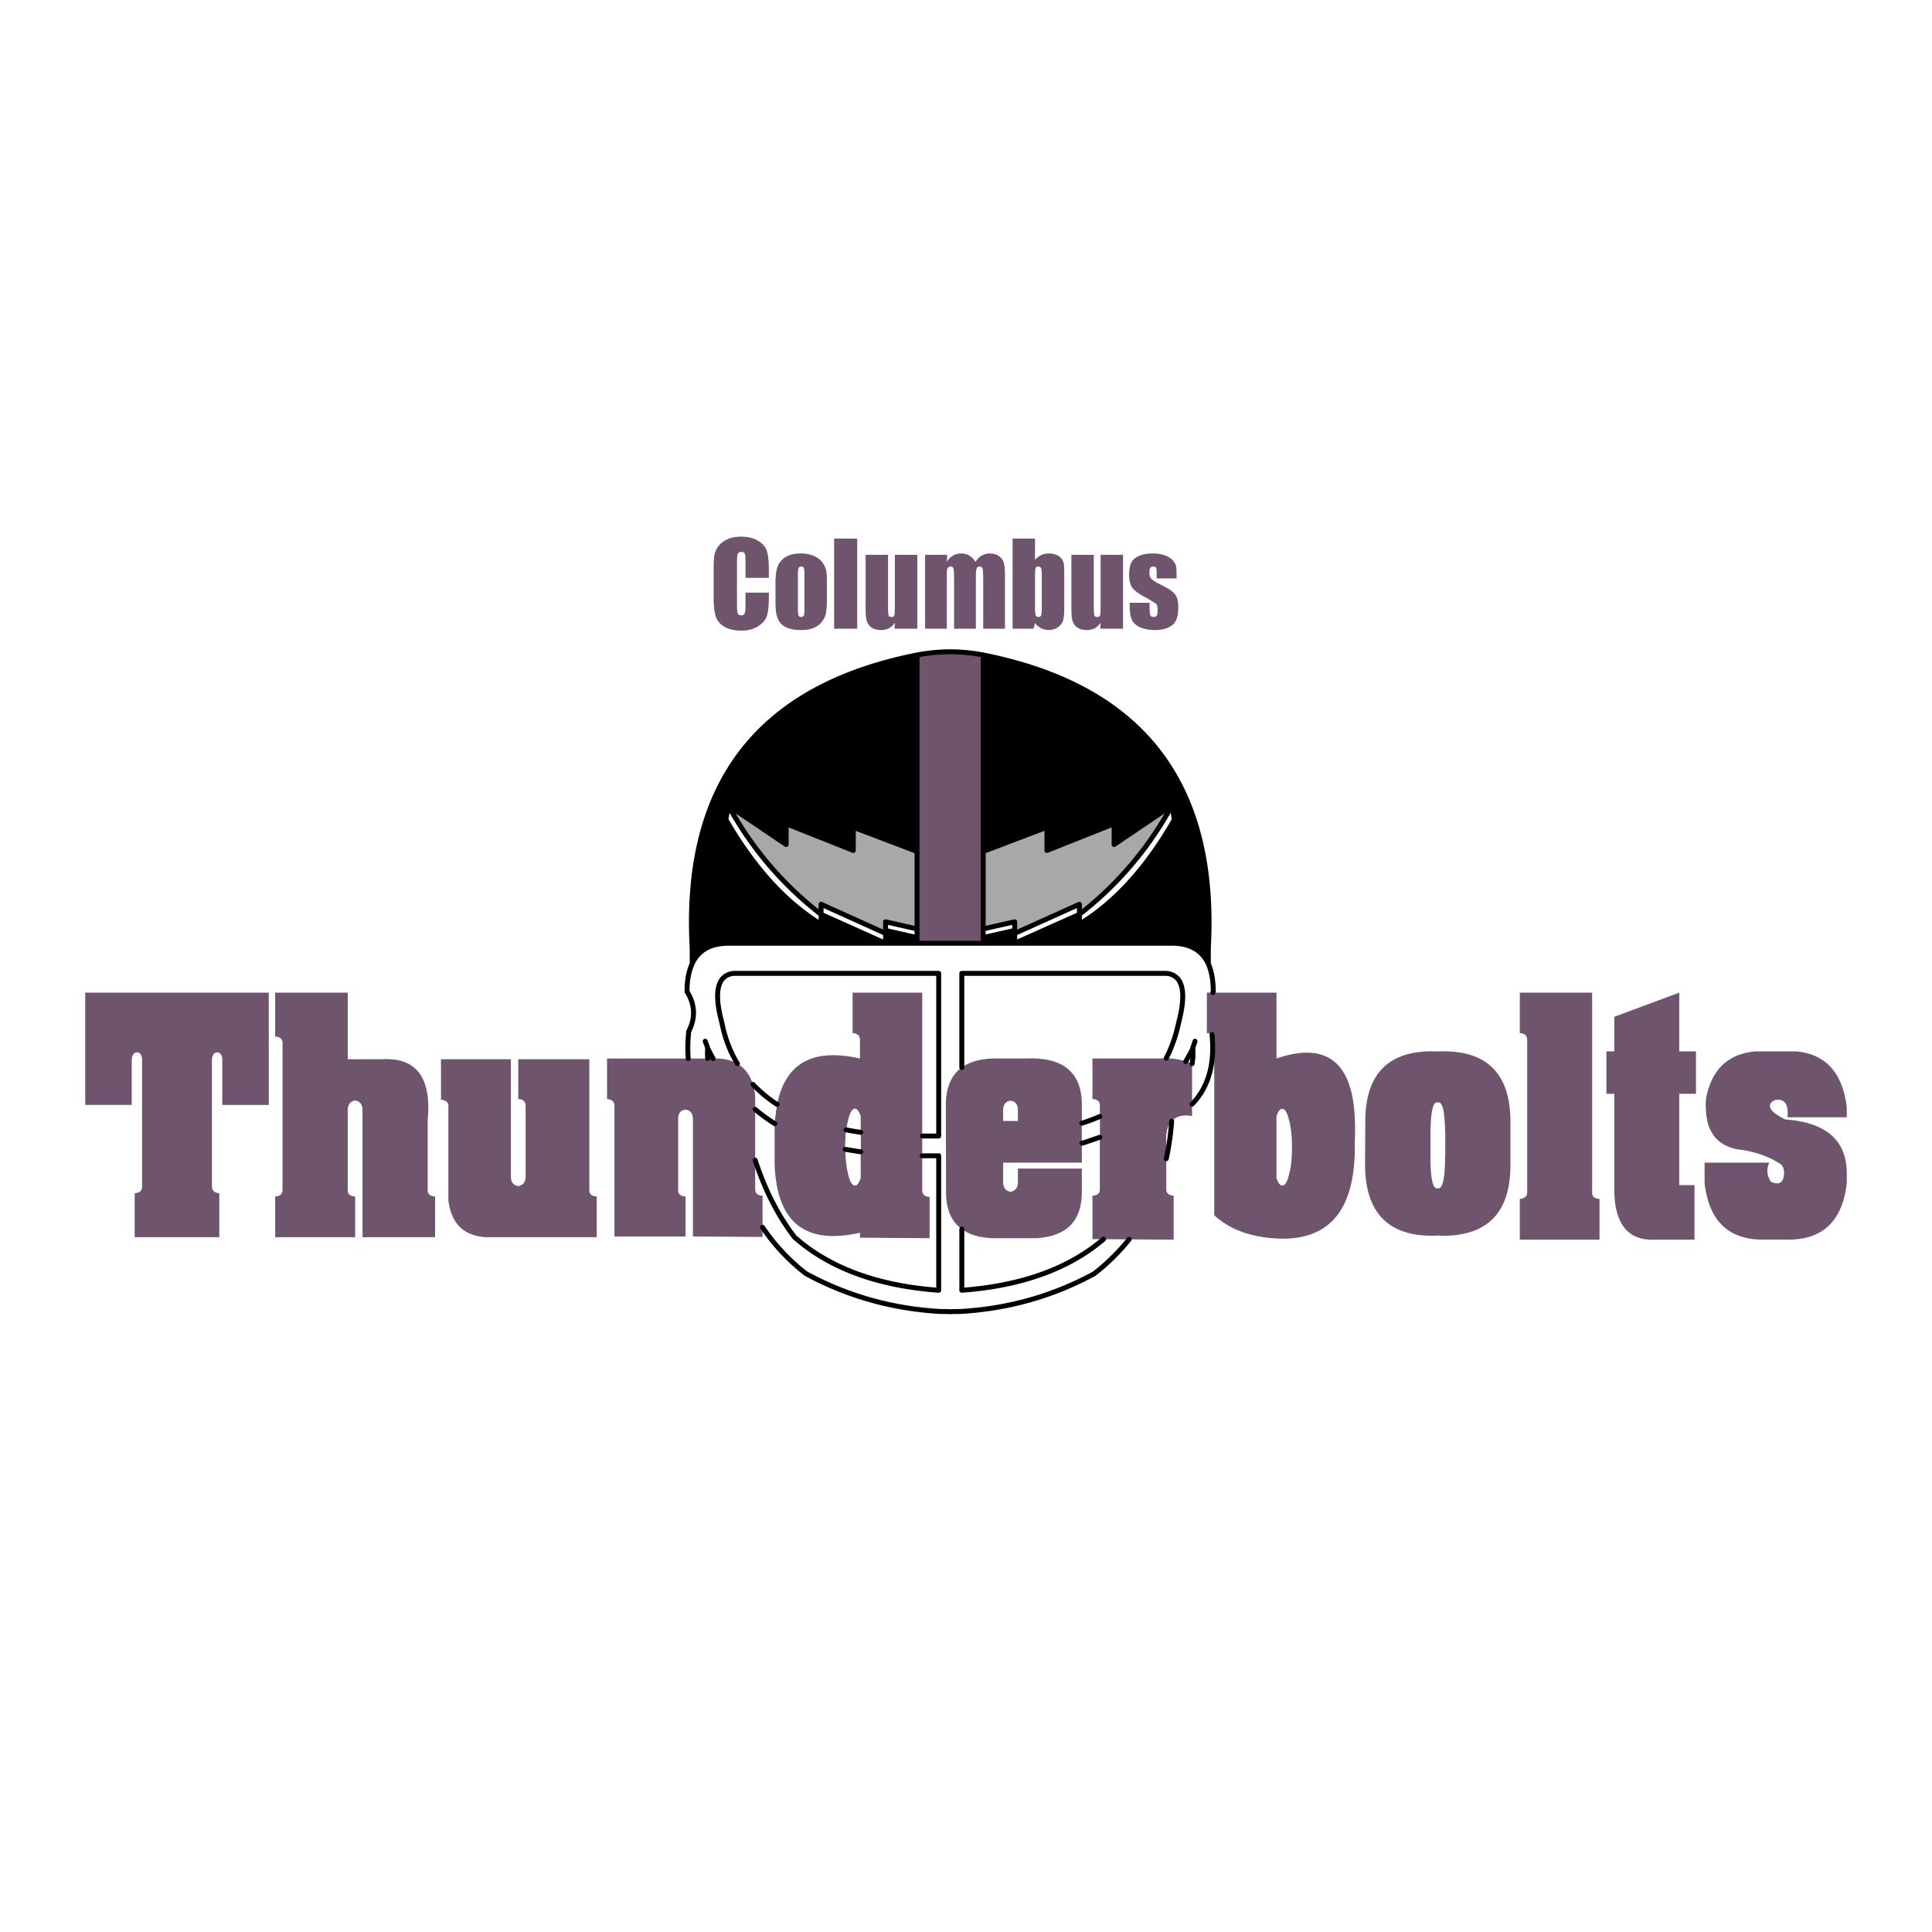 <svg xmlns="http://www.w3.org/2000/svg" width="2500" height="2500" viewBox="0 0 192.756 192.756"><path fill-rule="evenodd" clip-rule="evenodd" fill="#fff" d="M0 0h192.756v192.756H0V0z"/><path d="M76.709 57.654h-2.33v-1.566c0-.455-.027-.74-.076-.853-.049-.112-.158-.169-.329-.169-.193 0-.314.068-.367.205-.051.138-.077.434-.077.889v4.177c0 .438.026.722.077.855.053.135.168.201.35.201.174 0 .287-.066.34-.201.053-.133.082-.445.082-.938v-1.126h2.33v.349c0 .929-.066 1.589-.196 1.978-.131.389-.422.73-.87 1.022s-1.001.44-1.658.44c-.684 0-1.247-.125-1.689-.374s-.737-.591-.881-1.03c-.144-.439-.215-1.1-.215-1.981v-2.626c0-.648.022-1.134.066-1.458.045-.324.176-.637.397-.937.219-.3.523-.537.913-.709.39-.171.837-.258 1.342-.258.688 0 1.255.135 1.701.4.446.267.739.599.88.998.14.398.21 1.018.21 1.858v.854zM82.499 57.944v1.805c0 .662-.034 1.149-.1 1.458a2.034 2.034 0 0 1-.428.867 1.919 1.919 0 0 1-.837.593 3.327 3.327 0 0 1-1.178.191c-.495 0-.913-.053-1.257-.163-.344-.11-.61-.275-.799-.495a1.942 1.942 0 0 1-.408-.8c-.082-.313-.121-.781-.121-1.407v-1.89c0-.685.074-1.219.221-1.604.147-.385.414-.694.797-.927.384-.233.875-.351 1.473-.351.502 0 .934.076 1.292.226.361.15.639.345.834.586.196.241.329.489.402.743.073.256.109.645.109 1.168zm-2.238-.555c0-.379-.021-.616-.061-.715-.042-.099-.129-.148-.261-.148-.133 0-.222.049-.265.148-.045.099-.068.335-.068.715v3.326c0 .349.023.576.068.681.043.106.13.159.259.159.134 0 .221-.049.263-.144.043-.097.064-.305.064-.622v-3.4h.001zM85.525 53.733v8.993h-2.304v-8.993h2.304zM91.518 55.354v7.372h-2.275l.038-.611a1.55 1.55 0 0 1-.573.558 1.592 1.592 0 0 1-.782.186c-.336 0-.616-.059-.837-.176a1.171 1.171 0 0 1-.49-.472 1.75 1.75 0 0 1-.196-.614c-.026-.214-.04-.637-.04-1.27v-4.972H88.6v5.017c0 .575.017.914.053 1.022.034.108.13.161.285.161.167 0 .265-.055.295-.167.032-.112.047-.468.047-1.071v-4.962h2.238v-.001zM94.502 55.354l-.04.7c.174-.277.382-.485.622-.624.238-.139.513-.209.818-.209.6 0 1.07.277 1.412.833.189-.277.4-.485.637-.624.236-.139.5-.209.787-.209.379 0 .695.093.945.277.248.186.408.414.479.681.068.27.105.706.105 1.308v5.239h-2.172v-4.805c0-.63-.021-1.02-.062-1.17-.043-.15-.143-.226-.297-.226-.158 0-.26.076-.309.224-.045.148-.066.539-.066 1.172v4.805h-2.172v-4.684c0-.722-.018-1.154-.053-1.299-.034-.144-.13-.218-.289-.218a.33.33 0 0 0-.255.116.442.442 0 0 0-.117.277c-.008.11-.011.341-.011.697v5.11h-2.17v-7.372h2.208v.001zM103.264 53.733v2.127c.184-.214.389-.375.615-.482a1.76 1.76 0 0 1 .74-.157c.305 0 .572.048.797.145s.396.231.516.405c.117.175.189.345.211.512.025.165.037.521.037 1.065v3.322c0 .541-.037.944-.107 1.208-.072.266-.24.495-.508.688-.264.195-.58.292-.945.292-.262 0-.508-.057-.734-.172a1.891 1.891 0 0 1-.621-.516l-.146.556h-2.092v-8.993h2.237zm.679 3.716c0-.381-.025-.631-.072-.747-.049-.118-.141-.176-.283-.176-.137 0-.225.051-.264.153-.043.103-.061.358-.061.77v3.178c0 .396.021.648.066.76.049.112.139.167.275.167.139 0 .232-.057.273-.173.043-.115.064-.391.064-.828v-3.104h.002zM112.045 55.354v7.372h-2.275l.037-.611a1.548 1.548 0 0 1-.572.558 1.596 1.596 0 0 1-.783.186c-.336 0-.615-.059-.838-.176a1.16 1.16 0 0 1-.488-.472 1.772 1.772 0 0 1-.197-.614c-.025-.214-.039-.637-.039-1.27v-4.972h2.238v5.017c0 .575.016.914.053 1.022.033.108.129.161.285.161.166 0 .264-.055.295-.167s.047-.468.047-1.071v-4.962h2.237v-.001zM117.387 57.709h-1.982v-.398c0-.342-.018-.558-.059-.648-.037-.091-.133-.137-.289-.137-.127 0-.221.042-.283.125-.062.083-.094.208-.094.375 0 .226.016.393.047.497.031.106.127.222.283.347.156.127.479.311.967.55.648.319 1.074.62 1.279.901.201.282.303.69.303 1.229 0 .599-.076 1.052-.232 1.357-.154.305-.414.541-.777.705-.363.165-.803.247-1.316.247-.566 0-1.055-.089-1.459-.265-.404-.178-.682-.419-.834-.723-.15-.303-.227-.764-.227-1.378v-.354h1.982v.466c0 .396.025.654.076.772.049.12.148.178.295.178.158 0 .27-.04.332-.12s.096-.249.096-.502c0-.353-.041-.572-.121-.662-.086-.089-.52-.351-1.303-.789-.658-.37-1.059-.706-1.201-1.009-.145-.302-.217-.66-.217-1.075 0-.588.078-1.022.232-1.303.156-.278.418-.495.791-.646.369-.151.801-.228 1.293-.228.484 0 .9.062 1.24.186.344.125.605.288.787.491.184.205.295.393.332.567.041.174.059.447.059.817v.427zM178.115 111.689c-1.031-.516-1.545-.959-1.521-1.354-.023-.223.146-.418.516-.592.59-.098.982.1 1.154.592.098.271.121.641.072 1.133h5.916v-.961c-.025-.074-.025-.146-.025-.221-.465-3.35-2.135-5.123-5.031-5.393h-4c-2.75.221-4.418 1.771-4.984 4.703-.023.27-.049.541-.023.787 0 2.512 1.105 3.939 3.289 4.309 1.521.174 2.896.641 4.1 1.404.27.172.416.467.416.936-.023.961-.465 1.256-1.324.861-.393-.615-.443-1.256-.148-1.895h-6.455v2.043c.441 3.793 2.406 5.664 5.891 5.639h2.381c3.51.025 5.475-1.846 5.916-5.639v-.887c.022-3.345-2.017-5.168-6.14-5.465zM161.057 104.895h-.785v4.234h.785v9.752c.074 3.299 1.424 4.9 4 4.801h4.002v-5.441h-1.521v-9.111h1.668v-4.234h-1.668v-5.861l-6.48 2.414v3.446h-.001zM143.629 104.895h-.369c-4.27-.123-6.602 1.797-6.994 5.785-.025.346-.049.689-.049 1.059l-.025 4.482c.025 4.852 2.381 7.189 7.068 7.066.074-.023.123-.023.197-.023.049 0 .123 0 .172.023 4.688.123 7.068-2.215 7.068-7.066v-4.482c0-.418-.049-.812-.072-1.182-.418-3.891-2.75-5.786-6.996-5.662zm.344 5.712c.123.541.195 1.379.221 2.561v2.092c-.025.271-.025.518-.025.74-.049 1.771-.27 2.609-.711 2.561h-.049c-.418.049-.639-.789-.688-2.561v-2.832c0-1.158.074-2.02.197-2.537.121-.467.293-.689.49-.641.023-.023.023-.023.049 0 0-.023 0-.023 0 0 .221-.049.393.174.516.617zM151.631 103.072c.516.023.762.27.736.764v15.217c-.049.344-.295.541-.736.566v4.062h7.953v-4.062c-.467-.025-.713-.223-.736-.566v-20.02h-7.217v4.039z" fill-rule="evenodd" clip-rule="evenodd" fill="#6e556d"/><path d="M104.453 82.536l-6.357 2.413v7.732l3.143-.714v1.158l6.455-2.906v1.01c3.83-2.979 6.898-6.6 9.23-10.859l-5.77 3.891v-2.068l-6.701 2.659v-2.316z" fill-rule="evenodd" clip-rule="evenodd" fill="#a6a8aa"/><path d="M98.096 84.949l6.357-2.413v2.314l6.701-2.659v2.068l5.77-3.891.244 1.404c-2.748 4.801-5.916 8.273-9.475 10.44v-.984l-6.455 2.881h15.857c1.693.049 2.846.738 3.459 2.043v-1.551c.91-16.35-6.576-26.101-22.459-29.253v19.601h.001z" fill-rule="evenodd" clip-rule="evenodd"/><path d="M117.168 81.772l-.244-1.404c-2.332 4.26-5.4 7.88-9.23 10.859v.984c3.558-2.165 6.726-5.637 9.474-10.439z" fill-rule="evenodd" clip-rule="evenodd" fill="#fff"/><path d="M98.096 84.949V65.348a17.945 17.945 0 0 0-3.289-.32 18.2 18.2 0 0 0-3.313.32V94.109h6.602v-9.16z" fill-rule="evenodd" clip-rule="evenodd" fill="#6e556d"/><path d="M116.432 97.113c1.596.221 1.965 1.871 1.154 4.949a14.158 14.158 0 0 1-1.229 3.521c.123 0 .246 0 .369.023a5.67 5.67 0 0 1 1.57.297c.221-.371.441-.764.639-1.158.025-.049.049-.123.074-.172 0-.074.023-.123.049-.172l.172-.518-.172.518a.448.448 0 0 0-.049.172c.023.541.023 1.033-.074 1.551v4.039c1.619-1.676 2.283-3.99 1.988-6.945a1.006 1.006 0 0 0-.516-.146v-4.039h.59c.023-.049.049-.074.049-.098 0-1.133-.172-2.045-.492-2.783-.613-1.305-1.766-1.995-3.459-2.043H72.519c-1.718.049-2.872.738-3.46 2.043-.344.738-.515 1.65-.515 2.783.81 1.305.858 2.635.171 3.965-.098.959-.123 1.871-.049 2.707h1.939a7.123 7.123 0 0 1 0-1.033.448.448 0 0 1-.049-.172l-.196-.518.196.518c0 .049.024.098.049.172l.073.146c.147.297.295.592.467.887h.491a4.271 4.271 0 0 1 1.939.518c-.736-1.207-1.251-2.561-1.546-4.062-.834-3.078-.466-4.729 1.129-4.949h20.496v16.227h-1.645v1.971h1.644v13.42c-6.112-.443-10.898-2.217-14.384-5.295-1.645-2.143-2.946-4.703-3.927-7.682v2.781c-.024.492.221.738.736.764v3.152a19.876 19.876 0 0 0 4.345 4.629c4.148 2.24 8.591 3.496 13.402 3.768.318 0 .638 0 .981.023.319-.023.638-.023.982-.023 4.787-.271 9.254-1.527 13.377-3.768a20.909 20.909 0 0 0 3.486-3.424l-2.553-.023c-3.461 2.955-8.174 4.654-14.139 5.098v-6.107c-.982-.689-1.498-1.822-1.571-3.35v-.369l-.024-8.666c0-1.725.54-2.98 1.596-3.744v-9.381h20.472v-.002z" fill-rule="evenodd" clip-rule="evenodd" fill="#fff"/><path d="M120.998 99.033h-.59v4.039c.221 0 .393.074.516.146.172.123.246.32.221.617v17.408c1.67 1.551 4.051 2.34 7.07 2.34 4.246-.1 6.527-2.635 6.896-7.584.049-.641.074-1.307.049-2.045.074-1.207.025-2.289-.049-3.275-.49-4.973-3.092-6.672-7.756-5.072v-6.574h-6.357zm7.609 12.705c.195.764.295 1.65.295 2.734 0 .541-.025 1.059-.074 1.527a7.826 7.826 0 0 1-.221 1.182c-.172.738-.418 1.107-.664 1.107-.221 0-.416-.246-.588-.738v-6.182c.098-.295.221-.516.318-.615.098-.098.172-.123.27-.123.074 0 .148.025.246.123.147.149.295.493.418.985zM118.297 105.904a5.713 5.713 0 0 0-1.57-.297c-.123-.023-.246-.023-.369-.023-.244 0-.465 0-.686.023h-6.678v4.039c.467.025.713.221.736.592a.207.207 0 0 1 0 .172v8.322c-.023.346-.27.541-.736.566v4.334h1.105l2.553.023 4.443.025v-4.383c-.443-.025-.688-.221-.738-.566V114.028v-.148c-.023-.91.148-1.6.541-2.018.441-.494 1.105-.666 2.037-.518v-5.221a2.913 2.913 0 0 0-.638-.219z" fill-rule="evenodd" clip-rule="evenodd" fill="#6e556d"/><path d="M116.357 113.881v1.724c.271-1.207.443-2.438.541-3.742-.392.418-.564 1.108-.541 2.018z" fill-rule="evenodd" clip-rule="evenodd" fill="#fff"/><path fill-rule="evenodd" clip-rule="evenodd" d="M98.096 93.542v.567h3.142v-1.281l-3.142.714z"/><path fill-rule="evenodd" clip-rule="evenodd" fill="#fff" d="M101.238 93.124v.985l6.455-2.881v-1.01l-6.455 2.906zM98.096 92.681v.861l3.142-.714v-.862l-3.142.715z"/><path d="M102.195 105.607h-3.314c-1.227.074-2.208.369-2.92.887-1.056.764-1.596 2.02-1.596 3.744l.024 8.666v.369c.074 1.527.589 2.66 1.571 3.35.711.541 1.693.838 2.92.91h4.566c2.994-.195 4.492-1.723 4.492-4.629v-2.314h-6.383v1.404c-.023.541-.27.836-.736.91-.465-.074-.711-.369-.736-.91V116h7.855v-.592V110.239c.001-3.301-1.915-4.829-5.743-4.632zm-.638 6.231h-1.473v-1.133c.025-.541.271-.838.736-.887.467.049.713.346.736.887v1.133h.001z" fill-rule="evenodd" clip-rule="evenodd" fill="#6e556d"/><path d="M107.939 114.055c.246-.051.49-.148.711-.223.369-.123.736-.246 1.08-.369v-2.068c-.564.246-1.152.469-1.791.664v1.996z" fill-rule="evenodd" clip-rule="evenodd" fill="#fff"/><path d="M72.421 81.772l.245-1.404 5.769 3.891v-2.068l6.701 2.659v-2.314l6.357 2.413V65.348C75.612 68.5 68.15 78.251 69.059 94.601v1.551c.589-1.305 1.743-1.995 3.46-2.043h15.833l-6.431-2.881v.984c-3.56-2.166-6.726-5.638-9.5-10.44z" fill-rule="evenodd" clip-rule="evenodd"/><path d="M72.667 80.369l-.245 1.404c2.773 4.801 5.94 8.273 9.499 10.44v-.984c-3.854-2.98-6.922-6.601-9.254-10.86z" fill-rule="evenodd" clip-rule="evenodd" fill="#fff"/><path d="M85.136 82.536v2.314l-6.701-2.659v2.068l-5.769-3.891c2.332 4.26 5.4 7.88 9.254 10.859v-1.01l6.431 2.906v-1.158l3.142.714v-7.732l-6.357-2.411z" fill-rule="evenodd" clip-rule="evenodd" fill="#a6a8aa"/><path fill-rule="evenodd" clip-rule="evenodd" fill="#fff" d="M88.352 91.966v.862l3.142.714v-.861l-3.142-.715z"/><path fill-rule="evenodd" clip-rule="evenodd" d="M88.352 92.828v1.281h3.142v-.567l-3.142-.714z"/><path fill-rule="evenodd" clip-rule="evenodd" fill="#fff" d="M88.352 94.109v-.985l-6.432-2.906v1.01l6.432 2.881z"/><path d="M85.799 103.836v1.771c-1.939-.443-3.559-.443-4.811 0-1.816.617-2.97 2.143-3.461 4.58-.074.297-.098.615-.147.961-.049.32-.073.641-.073.961-.025.172-.025.32-.025.467v3.596c.221 5.811 3.044 8.051 8.518 6.82v.492l6.579.049h.369v-4.111c-.442-.025-.688-.223-.736-.566V99.033h-6.947v4.039c.513.024.758.27.734.764zm-1.375 8.889c.049-.346.123-.666.196-.986.049-.246.123-.467.196-.639.147-.32.294-.492.491-.492.172 0 .319.172.466.492.025.074.049.146.099.246v6.205c-.172.492-.368.738-.564.738-.271 0-.516-.369-.688-1.107-.172-.715-.27-1.551-.295-2.512v-.223c.001-.615.05-1.181.099-1.722z" fill-rule="evenodd" clip-rule="evenodd" fill="#6e556d"/><path d="M84.424 112.725a18.647 18.647 0 0 0-.099 1.723v.223c.516.074 1.007.172 1.547.246v-1.945c-.491-.076-.981-.15-1.448-.247zM77.306 112.109c0-.32.024-.641.073-.961.049-.346.074-.664.147-.961a13.617 13.617 0 0 1-2.405-1.994c.098.346.171.689.221 1.084v1.402c.614.518 1.252.987 1.964 1.43z" fill-rule="evenodd" clip-rule="evenodd" fill="#fff"/><path d="M60.566 105.607v4.039c.515.049.761.295.736.764v12.951h7.094v-3.988c-.466-.025-.712-.223-.736-.566v-7.215c0-.123.024-.246.049-.346.098-.32.319-.492.688-.541.343.049.564.221.663.518.049.123.049.246.074.369v11.77l6.946.049V119.3c-.516-.025-.761-.271-.736-.764v-9.257a7.064 7.064 0 0 0-.221-1.084c-.295-.936-.81-1.625-1.547-2.068a4.284 4.284 0 0 0-1.939-.518H60.566v-.002zM59.535 119.373c-.54-.025-.785-.271-.736-.764v-12.928h-7.094v3.965c.442.025.688.221.736.592v7.189c-.024.541-.27.836-.736.91-.466-.074-.712-.369-.736-.91v-11.746h-6.971v4.039c.54.049.786.295.737.764v9.281c.294 2.314 1.521 3.521 3.73 3.67h11.07v-4.062zM38.941 105.682a4.483 4.483 0 0 0-.786 0h-3.461v-6.648h-7.241v4.383c.516.025.761.271.736.764v14.43c.024.492-.221.738-.736.764v4.062h7.978v-4.062c-.54-.025-.786-.271-.737-.764v-7.904c.024-.541.27-.838.737-.91.466.072.711.369.736.91v12.73h7.241v-4.062c-.54-.025-.786-.271-.737-.764v-6.846c0-.123 0-.221.025-.32.27-3.67-.982-5.615-3.755-5.763zM22.176 105.854v4.385h4.639V99.033H8.504v11.205h4.639v-4.385c0-.492.147-.787.466-.861h.122c.319.074.467.369.442.861v12.436c.049.469-.197.715-.736.764v4.383h8.443v-4.383c-.516-.049-.761-.295-.736-.764v-12.436c0-.492.147-.787.466-.861h.122c.321.074.469.369.444.862z" fill-rule="evenodd" clip-rule="evenodd" fill="#6e556d"/><path d="M72.667 80.369l-.245 1.404c2.773 4.801 5.94 8.273 9.499 10.44v-.984m25.772-.001v.984c3.559-2.167 6.727-5.639 9.475-10.44l-.244-1.404m-18.828 4.581V65.348m18.261 40.236a14.172 14.172 0 0 0 1.229-3.521c.811-3.078.441-4.729-1.154-4.949H95.96v9.381m24.595-10.343c.32.738.492 1.65.492 2.783 0 .023-.025.049-.049.098M98.096 65.348c15.883 3.152 23.367 12.903 22.459 29.253v1.551m0 0c-.613-1.305-1.766-1.995-3.459-2.043h-15.857m17.771 10.465zm0 0a1.175 1.175 0 0 1-.074.172m.294-.861l-.172.516m.001-.001a.364.364 0 0 0-.049.174m0 0c-.025.049-.049.123-.074.172m.074-.172c0-.049.023-.123.049-.174m-.123 1.725c.098-.518.098-1.01.074-1.551m-.074.172c-.197.395-.418.787-.639 1.158m.639 4.26c1.619-1.676 2.283-3.99 1.988-6.945m-22.828-9.11v-.566m3.142-.419v.985m0 0h-3.143m.001-.567v-.862m3.142.148l-3.143.714m3.143-.418v-.296m0 0v-.862l-3.143.714m9.844 21.375c.246-.051.49-.148.711-.223.369-.123.736-.246 1.08-.369m0-2.068c-.564.246-1.152.469-1.791.664m-6.701-17.95l6.455-2.881m-31.614 31.223a19.876 19.876 0 0 0 4.345 4.629c4.148 2.24 8.591 3.496 13.402 3.768.318 0 .638 0 .981.023.319-.023.638-.023.982-.023 4.787-.271 9.254-1.527 13.377-3.768a20.909 20.909 0 0 0 3.486-3.424m3.705-8.051c.271-1.207.443-2.438.541-3.742m.026-31.494c-2.332 4.26-5.4 7.88-9.23 10.859m-.001 0v-1.01l-6.455 2.906m-3.142-.443v-7.732m0-19.601a17.945 17.945 0 0 0-3.289-.32 18.22 18.22 0 0 0-3.314.32m6.603 19.601l6.357-2.413v2.314l6.701-2.659v2.068l5.77-3.891m-25.431 4.581l-6.357-2.413v2.314l-6.701-2.659v2.068l-5.769-3.891m18.827-15.02v19.601m-3.142 7.879v-.862l3.142.714m0 .001v.862m-3.142-.419v-.296m0 0l3.142.714m0 0v.566m-3.142.001h3.142m-3.142-.985v.985m-3.927 18.616c.467.098.958.172 1.449.246m-12.298-6.846c-.736-1.207-1.251-2.561-1.546-4.062-.834-3.078-.466-4.729 1.129-4.949h20.496v16.227h-1.645M81.92 91.228l6.431 2.881m0 0H72.519c-1.718.049-2.872.738-3.46 2.043m22.434-30.804C75.612 68.5 68.15 78.251 69.059 94.601v1.551m0 0c-.344.738-.515 1.65-.515 2.783.81 1.305.858 2.635.171 3.965-.098.959-.123 1.871-.049 2.707m1.939-1.033l.073.146m-.073-.146zm.073.147v.025c-.024-.074-.049-.123-.073-.172m-.246-.689l.196.516m.05.173c-.025-.074-.049-.123-.049-.174m0 0c0 .051.024.125.049.174m.073.147c.147.297.295.592.467.887m-.54-1.034a7.123 7.123 0 0 0 0 1.033m21.404 9.704h1.645v13.42c-6.112-.443-10.898-2.217-14.384-5.295-1.645-2.143-2.946-4.703-3.927-7.682m10.53-.838c-.54-.074-1.031-.172-1.547-.246m25.774 8.963c-3.461 2.955-8.174 4.654-14.139 5.098v-6.107M75.342 110.68a16.68 16.68 0 0 0 1.964 1.43m.221-1.922a13.66 13.66 0 0 1-2.406-1.994m16.372-23.245v7.732m-9.573-1.453c-3.854-2.979-6.922-6.6-9.254-10.859m9.254 10.859v-1.01l6.431 2.906m3.142.985h6.603" fill="none" stroke="#000" stroke-width=".492" stroke-linecap="round" stroke-linejoin="round" stroke-miterlimit="2.613"/></svg>